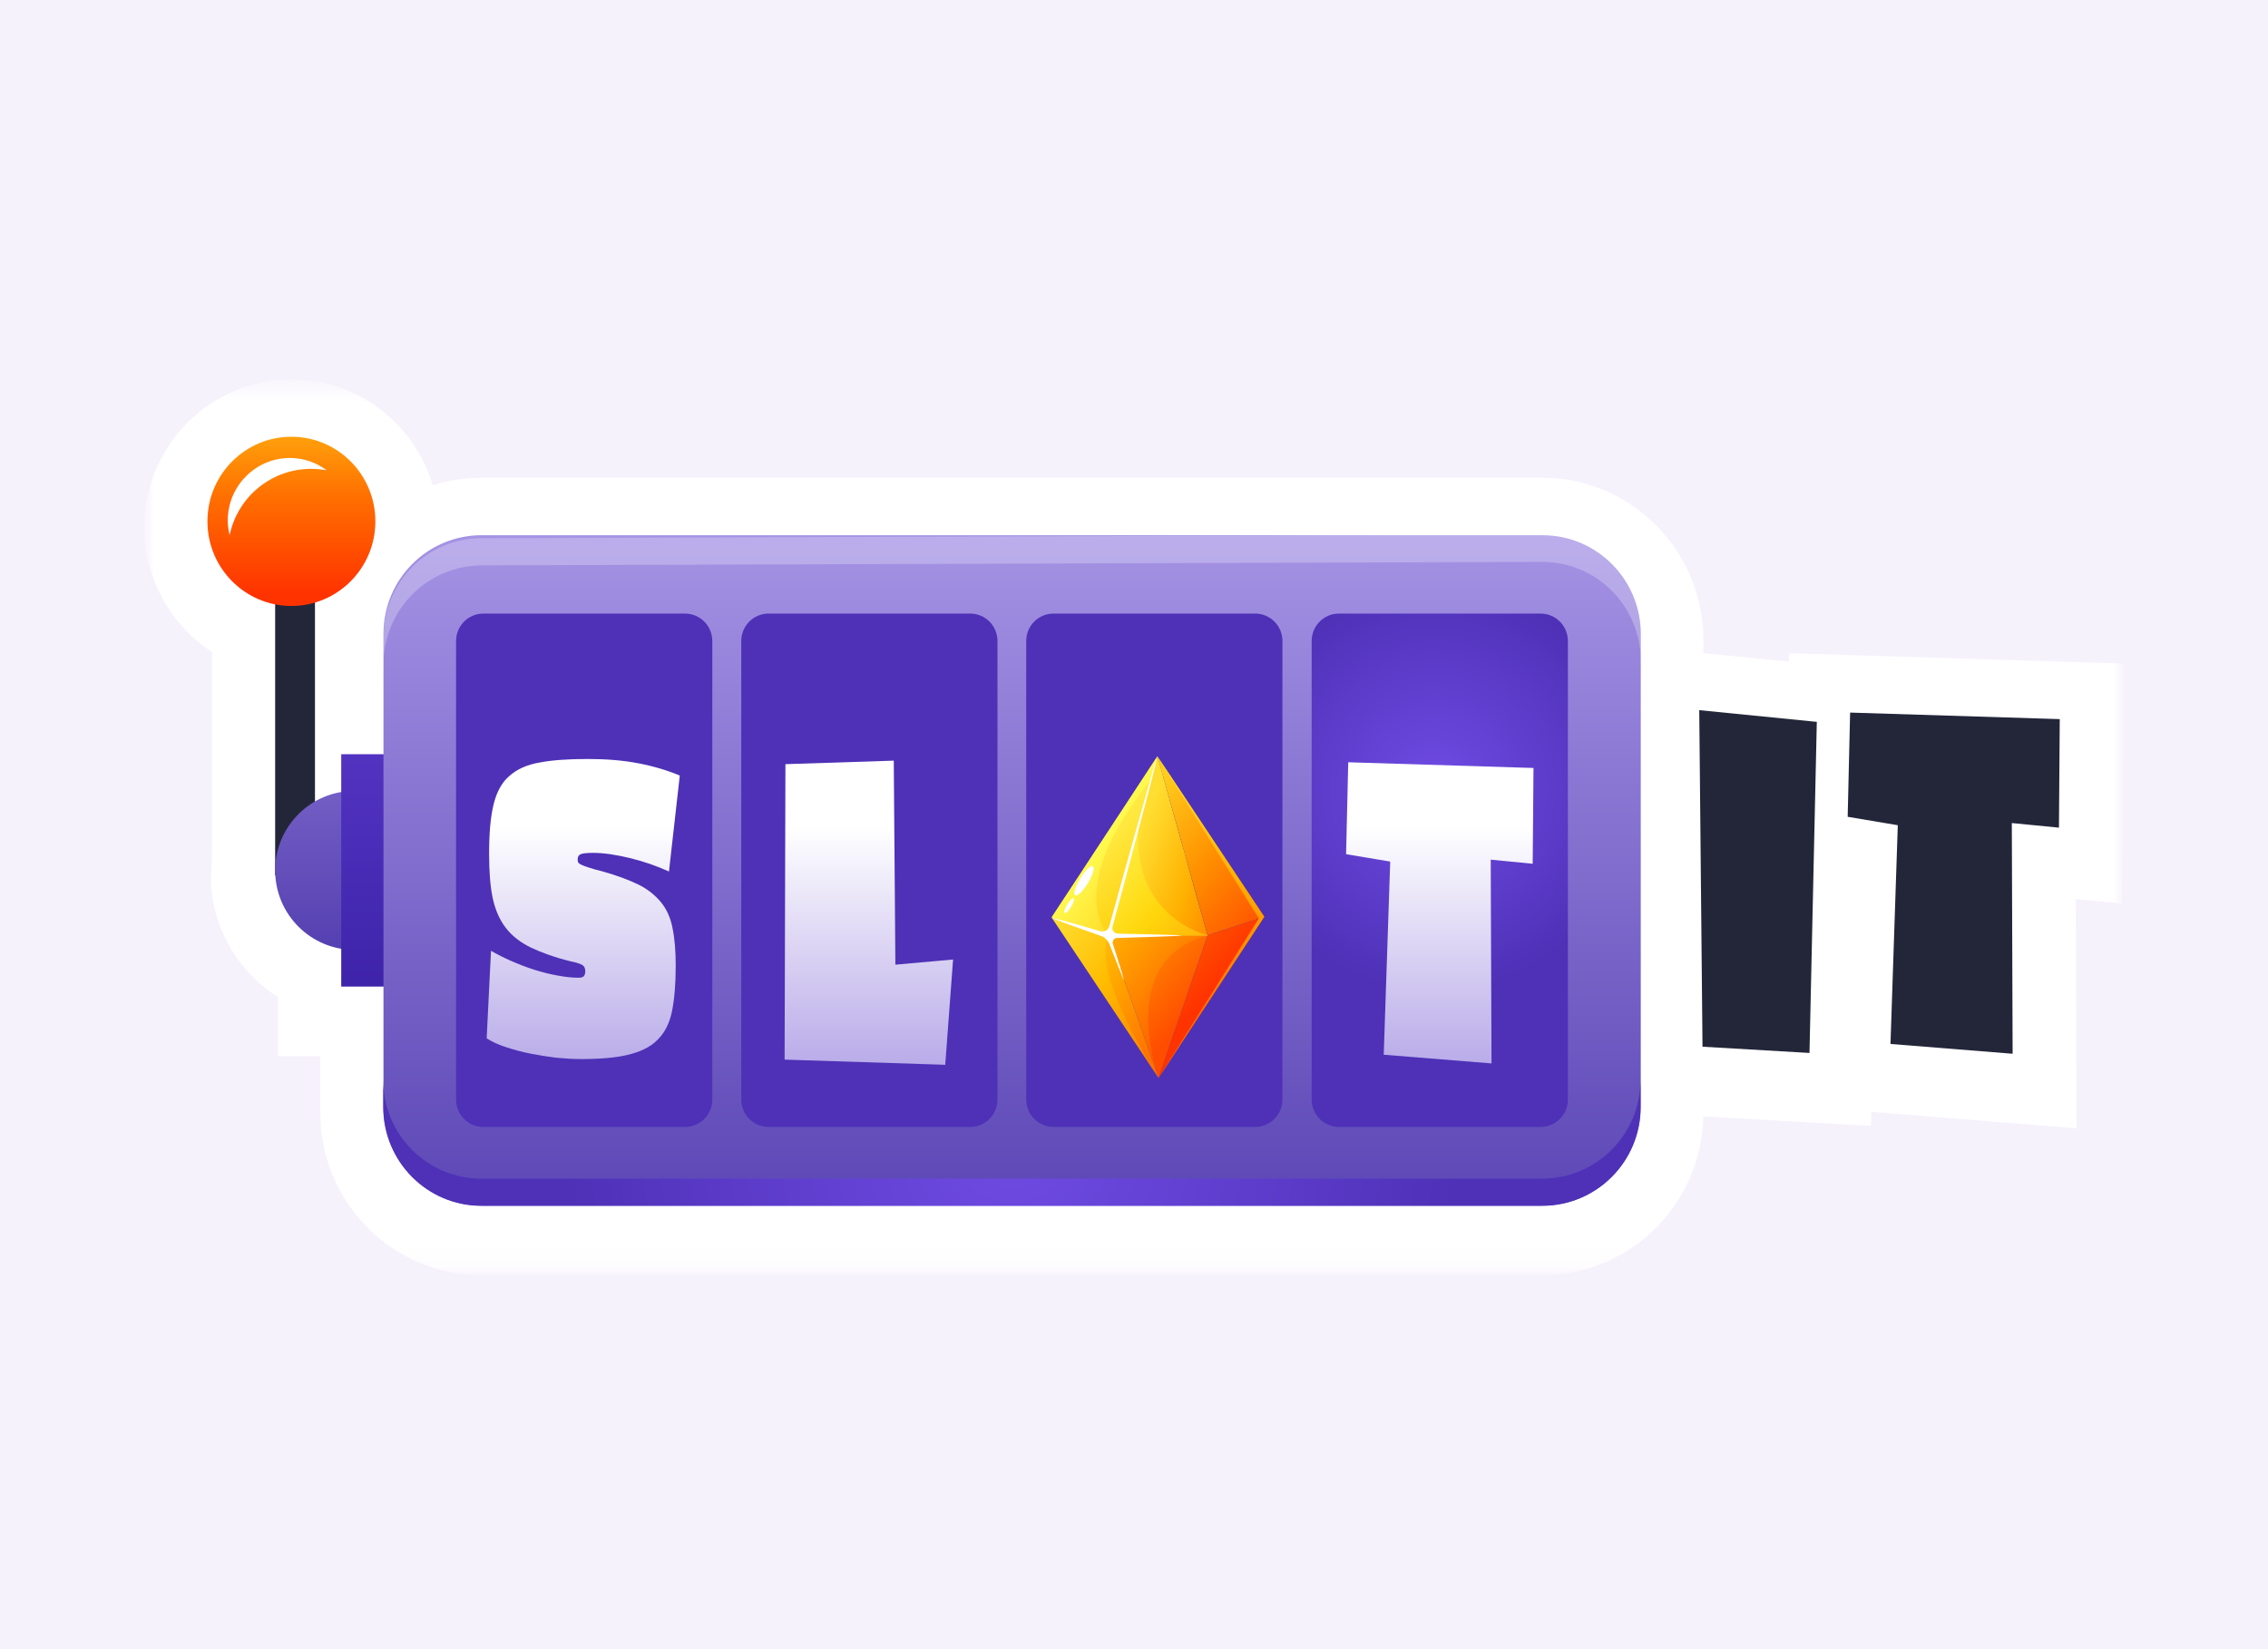 <svg width="110" height="80" viewBox="0 0 110 80" fill="none" xmlns="http://www.w3.org/2000/svg">
<g clip-path="url(#clip0_5128_18327)">
<rect width="110" height="80" fill="#F6F2FC"/>
<rect width="120" height="60" transform="translate(-5 10)" fill="#F6F2FC"/>
<g clip-path="url(#clip1_5128_18327)">
<mask id="mask0_5128_18327" style="mask-type:luminance" maskUnits="userSpaceOnUse" x="7" y="18" width="96" height="44">
<path d="M103 18.4H7V61.847H103V18.4Z" fill="white"/>
</mask>
<g mask="url(#mask0_5128_18327)">
<mask id="mask1_5128_18327" style="mask-type:luminance" maskUnits="userSpaceOnUse" x="7" y="18" width="96" height="44">
<path d="M103 18.4H7V61.847H103V18.4Z" fill="white"/>
</mask>
<g mask="url(#mask1_5128_18327)">
<path d="M74.809 23.178H23.368C22.54 23.178 21.739 23.31 20.99 23.547C20.11 20.578 17.378 18.4 14.146 18.4C10.205 18.4 7 21.621 7 25.58C7 28.074 8.287 30.331 10.284 31.625V41.338C10.284 41.892 10.218 42.447 10.245 43.014C10.402 45.205 11.637 47.198 13.489 48.372V51.236H15.539V53.995C15.539 58.337 19.046 61.86 23.355 61.86H74.796C79.105 61.86 82.612 58.337 82.612 53.995V31.044C82.612 26.702 79.105 23.178 74.796 23.178H74.809ZM14.409 26.543L14.146 26.622L13.936 26.583C13.529 26.504 13.121 26.134 13.121 25.58C13.121 25.026 13.581 24.55 14.146 24.55C14.711 24.55 15.171 25.012 15.171 25.58C15.171 26.095 14.803 26.438 14.422 26.543H14.409ZM76.504 53.968C76.504 54.905 75.742 55.684 74.796 55.684H23.368C22.435 55.684 21.66 54.918 21.66 53.968V45.06H19.611V43.687L17.049 43.252C16.708 43.186 16.432 42.908 16.419 42.539L16.392 42.051L16.787 41.813C16.865 41.76 16.944 41.734 17.036 41.721L19.584 41.285V39.913H21.634V31.004C21.634 30.067 22.396 29.288 23.341 29.288H74.783C75.716 29.288 76.491 30.054 76.491 31.004V53.942L76.517 53.968H76.504Z" fill="white"/>
<path d="M90.744 54.615L79.538 53.981L79.315 31.36L91.23 32.535L90.744 54.615Z" fill="white"/>
<path d="M100.701 54.733L88.55 53.757L88.918 42.908L86.527 42.513L86.777 31.69L103.026 32.192L102.921 43.832L100.675 43.608L100.714 54.747L100.701 54.733Z" fill="white"/>
<path d="M15.276 24.207H13.345V42.459H15.276V24.207Z" fill="#232639"/>
<path d="M17.181 46.076C19.296 46.076 21.017 44.347 21.017 42.222C21.017 40.097 19.296 38.368 17.181 38.368C15.066 38.368 13.345 40.097 13.345 42.222C13.345 44.347 15.066 46.076 17.181 46.076Z" fill="url(#paint0_linear_5128_18327)"/>
<path d="M18.678 36.587H16.55V47.858H18.678V36.587Z" fill="url(#paint1_linear_5128_18327)"/>
<path d="M74.809 25.963H23.355C20.727 25.963 18.599 28.101 18.599 30.754V53.691C18.599 56.331 20.727 58.482 23.355 58.482H74.809C77.437 58.482 79.578 56.344 79.578 53.691V30.754C79.578 28.114 77.45 25.963 74.809 25.963Z" fill="url(#paint2_linear_5128_18327)"/>
<path d="M87.762 51.078L82.573 50.775L82.415 34.449L88.117 35.017L87.762 51.065V51.078Z" fill="#232639"/>
<path d="M99.874 40.15L97.575 39.926L97.614 51.117L91.69 50.642L92.045 40.031L89.614 39.622L89.732 34.567L99.9 34.884L99.861 40.137L99.874 40.15Z" fill="#232639"/>
<path d="M74.717 29.764H64.944C64.208 29.764 63.617 30.358 63.617 31.097V53.335C63.617 54.074 64.208 54.668 64.944 54.668H74.717C75.453 54.668 76.044 54.074 76.044 53.335V31.097C76.044 30.358 75.453 29.764 74.717 29.764Z" fill="url(#paint3_radial_5128_18327)"/>
<path d="M60.872 29.764H51.098C50.363 29.764 49.772 30.358 49.772 31.097V53.335C49.772 54.074 50.363 54.668 51.098 54.668H60.872C61.608 54.668 62.199 54.074 62.199 53.335V31.097C62.199 30.358 61.608 29.764 60.872 29.764Z" fill="url(#paint4_radial_5128_18327)"/>
<path d="M47.053 29.764H37.279C36.544 29.764 35.952 30.358 35.952 31.097V53.335C35.952 54.074 36.544 54.668 37.279 54.668H47.053C47.788 54.668 48.379 54.074 48.379 53.335V31.097C48.379 30.358 47.788 29.764 47.053 29.764Z" fill="url(#paint5_radial_5128_18327)"/>
<path d="M33.22 29.764H23.447C22.711 29.764 22.12 30.358 22.12 31.097V53.335C22.12 54.074 22.711 54.668 23.447 54.668H33.22C33.956 54.668 34.547 54.074 34.547 53.335V31.097C34.547 30.358 33.956 29.764 33.22 29.764Z" fill="url(#paint6_radial_5128_18327)"/>
<g filter="url(#filter0_d_5128_18327)">
<path d="M45.844 49.652L38.054 49.402L38.094 35.069L43.348 34.898L43.427 44.796L46.225 44.545L45.844 49.666V49.652Z" fill="url(#paint7_linear_5128_18327)"/>
</g>
<g filter="url(#filter1_d_5128_18327)">
<path d="M74.323 39.899L72.301 39.701L72.34 49.586L67.112 49.164L67.427 39.794L65.286 39.437L65.391 34.977L74.376 35.254L74.337 39.899H74.323Z" fill="url(#paint8_linear_5128_18327)"/>
</g>
<g filter="url(#filter2_d_5128_18327)">
<path d="M32.432 40.269C31.841 40.005 31.21 39.781 30.54 39.622C29.883 39.464 29.292 39.372 28.754 39.372C28.451 39.372 28.255 39.398 28.163 39.438C28.071 39.477 28.018 39.556 28.018 39.675C28.018 39.741 28.018 39.794 28.044 39.834C28.071 39.873 28.11 39.913 28.202 39.952C28.281 39.992 28.399 40.031 28.557 40.084C28.714 40.137 28.938 40.203 29.213 40.269C29.923 40.467 30.514 40.691 30.974 40.916C31.433 41.14 31.788 41.444 32.064 41.773C32.34 42.117 32.524 42.526 32.616 43.014C32.721 43.502 32.773 44.123 32.773 44.849C32.773 45.746 32.708 46.485 32.59 47.066C32.471 47.647 32.235 48.108 31.88 48.452C31.539 48.795 31.066 49.019 30.474 49.164C29.883 49.309 29.122 49.375 28.176 49.375C27.795 49.375 27.387 49.349 26.967 49.309C26.547 49.257 26.14 49.191 25.732 49.111C25.325 49.032 24.944 48.927 24.576 48.808C24.195 48.689 23.88 48.544 23.604 48.372L23.814 44.123C24.116 44.294 24.445 44.466 24.813 44.624C25.181 44.783 25.548 44.928 25.929 45.047C26.31 45.165 26.678 45.258 27.046 45.324C27.414 45.39 27.742 45.429 28.044 45.429C28.189 45.429 28.281 45.403 28.32 45.35C28.36 45.297 28.386 45.218 28.386 45.112C28.386 44.967 28.333 44.862 28.241 44.809C28.149 44.756 27.965 44.69 27.69 44.637C26.888 44.44 26.245 44.202 25.745 43.964C25.233 43.714 24.826 43.397 24.524 43.001C24.222 42.605 24.012 42.117 23.893 41.549C23.775 40.982 23.722 40.256 23.722 39.411C23.722 38.434 23.788 37.656 23.933 37.049C24.077 36.442 24.327 35.967 24.695 35.65C25.062 35.32 25.548 35.096 26.166 34.99C26.783 34.871 27.558 34.818 28.517 34.818C29.41 34.818 30.225 34.884 30.974 35.029C31.723 35.175 32.379 35.373 32.97 35.623L32.445 40.282L32.432 40.269Z" fill="url(#paint9_linear_5128_18327)"/>
</g>
<path d="M14.133 29.395C16.379 29.395 18.205 27.56 18.205 25.29C18.205 23.02 16.379 21.186 14.133 21.186C11.887 21.186 10.061 23.02 10.061 25.29C10.061 27.56 11.887 29.395 14.133 29.395Z" fill="url(#paint10_linear_5128_18327)"/>
<path d="M15.092 22.743C15.341 22.743 15.591 22.769 15.841 22.809C15.341 22.439 14.724 22.215 14.067 22.215C12.399 22.215 11.046 23.574 11.046 25.25C11.046 25.501 11.085 25.739 11.138 25.963C11.519 24.115 13.148 22.743 15.092 22.743Z" fill="white"/>
</g>
<g filter="url(#filter3_d_5128_18327)">
<path d="M56.143 34.687L57.233 38.606L57.43 39.279L57.614 39.952L57.929 41.101L58.573 43.371L54.882 43.384H53.765L53.962 42.697L54.238 41.668L54.514 40.639L56.143 34.687Z" fill="url(#paint11_linear_5128_18327)"/>
<path d="M56.143 34.699L58.573 43.37L61.319 42.473L56.143 34.699Z" fill="url(#paint12_linear_5128_18327)"/>
<path d="M56.143 34.699L53.765 43.383L51.007 42.499L56.143 34.699Z" fill="url(#paint13_linear_5128_18327)"/>
<path d="M56.196 50.287L58.573 43.371L53.765 43.384L56.196 50.287Z" fill="url(#paint14_linear_5128_18327)"/>
<path d="M56.196 50.287L53.765 43.384L51.007 42.5L56.196 50.287Z" fill="url(#paint15_linear_5128_18327)"/>
<path d="M56.196 50.286L58.573 43.37L61.318 42.473L56.196 50.286Z" fill="url(#paint16_linear_5128_18327)"/>
<path d="M53.765 43.384C53.765 43.384 51.492 41.206 55.828 35.808L56.13 34.687L51.007 42.5L53.765 43.384Z" fill="url(#paint17_linear_5128_18327)"/>
<path opacity="0.5" d="M56.196 50.286C56.196 50.286 52.872 45.218 53.765 43.397L51.007 42.513L56.182 50.286H56.196Z" fill="url(#paint18_linear_5128_18327)"/>
<path opacity="0.5" d="M56.196 50.286C56.196 50.286 54.054 44.545 58.573 43.384H53.778L56.208 50.286H56.196Z" fill="url(#paint19_linear_5128_18327)"/>
<path d="M56.196 50.286L61.319 42.473L56.143 34.699L61.056 42.552L56.196 50.286Z" fill="url(#paint20_linear_5128_18327)"/>
<path d="M52.386 40.612C52.149 41.008 52.044 41.365 52.149 41.431C52.254 41.497 52.53 41.219 52.767 40.837C53.003 40.441 53.108 40.084 53.003 40.019C52.898 39.953 52.622 40.23 52.386 40.612Z" fill="white"/>
<path d="M51.755 41.879C51.637 42.077 51.585 42.262 51.637 42.288C51.69 42.315 51.834 42.183 51.952 41.985C52.071 41.787 52.123 41.602 52.071 41.576C52.018 41.549 51.873 41.681 51.755 41.879Z" fill="white"/>
<path d="M58.573 43.371C58.573 43.371 54.895 42.526 55.21 38.118L53.778 43.397H58.573V43.371Z" fill="url(#paint21_linear_5128_18327)"/>
<path d="M56.143 34.699C56.143 34.699 56.077 34.844 55.985 35.122C55.906 35.372 54.265 41.232 53.805 42.921C53.752 43.119 53.555 43.225 53.358 43.172C52.491 42.908 51.007 42.499 51.007 42.525C51.007 42.552 52.504 43.093 53.384 43.397C53.581 43.462 53.739 43.621 53.818 43.819C54.081 44.505 54.501 45.561 54.514 45.548C54.527 45.548 54.199 44.465 53.975 43.792C53.936 43.647 54.028 43.502 54.173 43.502C55 43.476 57.299 43.41 57.299 43.383C57.299 43.357 55.105 43.304 54.225 43.291C54.041 43.291 53.91 43.119 53.962 42.935C54.422 41.272 55.985 35.386 56.038 35.135C56.104 34.858 56.13 34.699 56.117 34.699H56.143Z" fill="white"/>
</g>
<path d="M74.796 57.175H23.341C20.714 57.175 18.586 55.038 18.586 52.385V53.705C18.586 56.344 20.714 58.495 23.341 58.495H74.796C77.424 58.495 79.565 56.357 79.565 53.705V52.385C79.565 55.024 77.437 57.175 74.796 57.175Z" fill="url(#paint22_radial_5128_18327)"/>
<path opacity="0.25" d="M23.342 27.428L74.796 27.256C77.424 27.256 79.565 29.381 79.578 32.034V30.714C79.565 28.075 77.424 25.936 74.796 25.936L23.342 26.108C20.714 26.108 18.586 28.273 18.599 30.912V32.232C18.599 29.592 20.714 27.441 23.355 27.428H23.342Z" fill="white"/>
</g>
</g>
</g>
<defs>
<filter id="filter0_d_5128_18327" x="36.054" y="34.898" width="12.171" height="18.769" filterUnits="userSpaceOnUse" color-interpolation-filters="sRGB">
<feFlood flood-opacity="0" result="BackgroundImageFix"/>
<feColorMatrix in="SourceAlpha" type="matrix" values="0 0 0 0 0 0 0 0 0 0 0 0 0 0 0 0 0 0 127 0" result="hardAlpha"/>
<feOffset dy="2"/>
<feGaussianBlur stdDeviation="1"/>
<feColorMatrix type="matrix" values="0 0 0 0 0.051 0 0 0 0 0.051 0 0 0 0 0.157 0 0 0 0.55 0"/>
<feBlend mode="normal" in2="BackgroundImageFix" result="effect1_dropShadow_5128_18327"/>
<feBlend mode="normal" in="SourceGraphic" in2="effect1_dropShadow_5128_18327" result="shape"/>
</filter>
<filter id="filter1_d_5128_18327" x="63.286" y="34.977" width="13.091" height="18.609" filterUnits="userSpaceOnUse" color-interpolation-filters="sRGB">
<feFlood flood-opacity="0" result="BackgroundImageFix"/>
<feColorMatrix in="SourceAlpha" type="matrix" values="0 0 0 0 0 0 0 0 0 0 0 0 0 0 0 0 0 0 127 0" result="hardAlpha"/>
<feOffset dy="2"/>
<feGaussianBlur stdDeviation="1"/>
<feColorMatrix type="matrix" values="0 0 0 0 0.051 0 0 0 0 0.051 0 0 0 0 0.157 0 0 0 0.55 0"/>
<feBlend mode="normal" in2="BackgroundImageFix" result="effect1_dropShadow_5128_18327"/>
<feBlend mode="normal" in="SourceGraphic" in2="effect1_dropShadow_5128_18327" result="shape"/>
</filter>
<filter id="filter2_d_5128_18327" x="21.604" y="34.818" width="13.366" height="18.557" filterUnits="userSpaceOnUse" color-interpolation-filters="sRGB">
<feFlood flood-opacity="0" result="BackgroundImageFix"/>
<feColorMatrix in="SourceAlpha" type="matrix" values="0 0 0 0 0 0 0 0 0 0 0 0 0 0 0 0 0 0 127 0" result="hardAlpha"/>
<feOffset dy="2"/>
<feGaussianBlur stdDeviation="1"/>
<feColorMatrix type="matrix" values="0 0 0 0 0.051 0 0 0 0 0.051 0 0 0 0 0.157 0 0 0 0.55 0"/>
<feBlend mode="normal" in2="BackgroundImageFix" result="effect1_dropShadow_5128_18327"/>
<feBlend mode="normal" in="SourceGraphic" in2="effect1_dropShadow_5128_18327" result="shape"/>
</filter>
<filter id="filter3_d_5128_18327" x="49.007" y="34.687" width="14.312" height="19.601" filterUnits="userSpaceOnUse" color-interpolation-filters="sRGB">
<feFlood flood-opacity="0" result="BackgroundImageFix"/>
<feColorMatrix in="SourceAlpha" type="matrix" values="0 0 0 0 0 0 0 0 0 0 0 0 0 0 0 0 0 0 127 0" result="hardAlpha"/>
<feOffset dy="2"/>
<feGaussianBlur stdDeviation="1"/>
<feColorMatrix type="matrix" values="0 0 0 0 0.051 0 0 0 0 0.051 0 0 0 0 0.157 0 0 0 0.55 0"/>
<feBlend mode="normal" in2="BackgroundImageFix" result="effect1_dropShadow_5128_18327"/>
<feBlend mode="normal" in="SourceGraphic" in2="effect1_dropShadow_5128_18327" result="shape"/>
</filter>
<linearGradient id="paint0_linear_5128_18327" x1="17.181" y1="56.106" x2="17.181" y2="19.43" gradientUnits="userSpaceOnUse">
<stop stop-color="#2F1899"/>
<stop offset="1" stop-color="#BAA9F2"/>
</linearGradient>
<linearGradient id="paint1_linear_5128_18327" x1="17.614" y1="56.106" x2="17.614" y2="19.43" gradientUnits="userSpaceOnUse">
<stop stop-color="#2F1899"/>
<stop offset="1" stop-color="#704BE4"/>
</linearGradient>
<linearGradient id="paint2_linear_5128_18327" x1="49.076" y1="78.595" x2="49.076" y2="16.434" gradientUnits="userSpaceOnUse">
<stop stop-color="#2F1899"/>
<stop offset="1" stop-color="#BAA9F2"/>
</linearGradient>
<radialGradient id="paint3_radial_5128_18327" cx="0" cy="0" r="1" gradientUnits="userSpaceOnUse" gradientTransform="translate(69.588 38.224) scale(9.823 9.878)">
<stop stop-color="#704BE4"/>
<stop offset="1" stop-color="#4E31B7"/>
</radialGradient>
<radialGradient id="paint4_radial_5128_18327" cx="0" cy="0" r="1" gradientUnits="userSpaceOnUse" gradientTransform="translate(55.21 18.759) scale(0.512 0.514)">
<stop stop-color="#704BE4"/>
<stop offset="1" stop-color="#4E31B7"/>
</radialGradient>
<radialGradient id="paint5_radial_5128_18327" cx="0" cy="0" r="1" gradientUnits="userSpaceOnUse" gradientTransform="translate(41.409 18.759) scale(0.512 0.514)">
<stop stop-color="#704BE4"/>
<stop offset="1" stop-color="#4E31B7"/>
</radialGradient>
<radialGradient id="paint6_radial_5128_18327" cx="0" cy="0" r="1" gradientUnits="userSpaceOnUse" gradientTransform="translate(27.595 18.759) scale(0.512 0.514)">
<stop stop-color="#704BE4"/>
<stop offset="1" stop-color="#4E31B7"/>
</radialGradient>
<linearGradient id="paint7_linear_5128_18327" x1="42.126" y1="38.105" x2="42.126" y2="53.717" gradientUnits="userSpaceOnUse">
<stop stop-color="white"/>
<stop offset="1" stop-color="#A08EE1"/>
</linearGradient>
<linearGradient id="paint8_linear_5128_18327" x1="69.831" y1="38.104" x2="69.831" y2="53.717" gradientUnits="userSpaceOnUse">
<stop stop-color="white"/>
<stop offset="1" stop-color="#A08EE1"/>
</linearGradient>
<linearGradient id="paint9_linear_5128_18327" x1="28.281" y1="38.105" x2="28.281" y2="53.717" gradientUnits="userSpaceOnUse">
<stop stop-color="white"/>
<stop offset="1" stop-color="#A08EE1"/>
</linearGradient>
<linearGradient id="paint10_linear_5128_18327" x1="14.133" y1="28.801" x2="14.133" y2="19.536" gradientUnits="userSpaceOnUse">
<stop stop-color="#FF3300"/>
<stop offset="0.5" stop-color="#FF6E00"/>
<stop offset="1" stop-color="#FFBB12"/>
</linearGradient>
<linearGradient id="paint11_linear_5128_18327" x1="60.822" y1="41.278" x2="55.06" y2="39.105" gradientUnits="userSpaceOnUse">
<stop stop-color="#FF7000"/>
<stop offset="0.5" stop-color="#FFB000"/>
<stop offset="1" stop-color="#FFDE31"/>
</linearGradient>
<linearGradient id="paint12_linear_5128_18327" x1="61.614" y1="42.937" x2="55.09" y2="36.985" gradientUnits="userSpaceOnUse">
<stop stop-color="#FF4D00"/>
<stop offset="0.5" stop-color="#FF9000"/>
<stop offset="1" stop-color="#FFCE1D"/>
</linearGradient>
<linearGradient id="paint13_linear_5128_18327" x1="60.109" y1="44.605" x2="53.572" y2="38.64" gradientUnits="userSpaceOnUse">
<stop stop-color="#FF9000"/>
<stop offset="0.5" stop-color="#FFCA00"/>
<stop offset="1" stop-color="#FFEA43"/>
</linearGradient>
<linearGradient id="paint14_linear_5128_18327" x1="57.767" y1="47.161" x2="51.229" y2="41.209" gradientUnits="userSpaceOnUse">
<stop stop-color="#FF4D00"/>
<stop offset="0.5" stop-color="#FF9000"/>
<stop offset="1" stop-color="#FFCE1D"/>
</linearGradient>
<linearGradient id="paint15_linear_5128_18327" x1="56.668" y1="48.366" x2="50.13" y2="42.414" gradientUnits="userSpaceOnUse">
<stop stop-color="#FF7000"/>
<stop offset="0.5" stop-color="#FFB000"/>
<stop offset="1" stop-color="#FFDE31"/>
</linearGradient>
<linearGradient id="paint16_linear_5128_18327" x1="58.617" y1="46.233" x2="52.08" y2="40.268" gradientUnits="userSpaceOnUse">
<stop stop-color="#FF3300"/>
<stop offset="0.5" stop-color="#FF6E00"/>
<stop offset="1" stop-color="#FFBB12"/>
</linearGradient>
<linearGradient id="paint17_linear_5128_18327" x1="60.509" y1="44.024" x2="53.627" y2="38.697" gradientUnits="userSpaceOnUse">
<stop stop-color="#FF9118"/>
<stop offset="0.5" stop-color="#FFCF18"/>
<stop offset="1" stop-color="#FFF94E"/>
</linearGradient>
<linearGradient id="paint18_linear_5128_18327" x1="57.029" y1="48.44" x2="50.252" y2="43.198" gradientUnits="userSpaceOnUse">
<stop stop-color="#FF9000"/>
<stop offset="0.5" stop-color="#FFCA00"/>
<stop offset="1" stop-color="#FFEA43"/>
</linearGradient>
<linearGradient id="paint19_linear_5128_18327" x1="57.839" y1="47.215" x2="51.099" y2="41.715" gradientUnits="userSpaceOnUse">
<stop stop-color="#FF7000"/>
<stop offset="0.5" stop-color="#FFB000"/>
<stop offset="1" stop-color="#FFDE31"/>
</linearGradient>
<linearGradient id="paint20_linear_5128_18327" x1="58.9" y1="47.068" x2="56.651" y2="35.365" gradientUnits="userSpaceOnUse">
<stop stop-color="#FF7000"/>
<stop offset="0.5" stop-color="#FFB000"/>
<stop offset="1" stop-color="#FFDE31"/>
</linearGradient>
<linearGradient id="paint21_linear_5128_18327" x1="59.444" y1="45.111" x2="52.907" y2="39.415" gradientUnits="userSpaceOnUse">
<stop stop-color="#FF9B0B"/>
<stop offset="0.5" stop-color="#FFD50B"/>
<stop offset="1" stop-color="#FFF54E"/>
</linearGradient>
<radialGradient id="paint22_radial_5128_18327" cx="0" cy="0" r="1" gradientUnits="userSpaceOnUse" gradientTransform="translate(49.075 55.433) scale(21.662 21.763)">
<stop stop-color="#704BE4"/>
<stop offset="1" stop-color="#4E31B7"/>
</radialGradient>
<clipPath id="clip0_5128_18327">
<rect width="110" height="80" fill="white"/>
</clipPath>
<clipPath id="clip1_5128_18327">
<rect width="96" height="43.8" fill="white" transform="translate(7 18.4)"/>
</clipPath>
</defs>
</svg>
